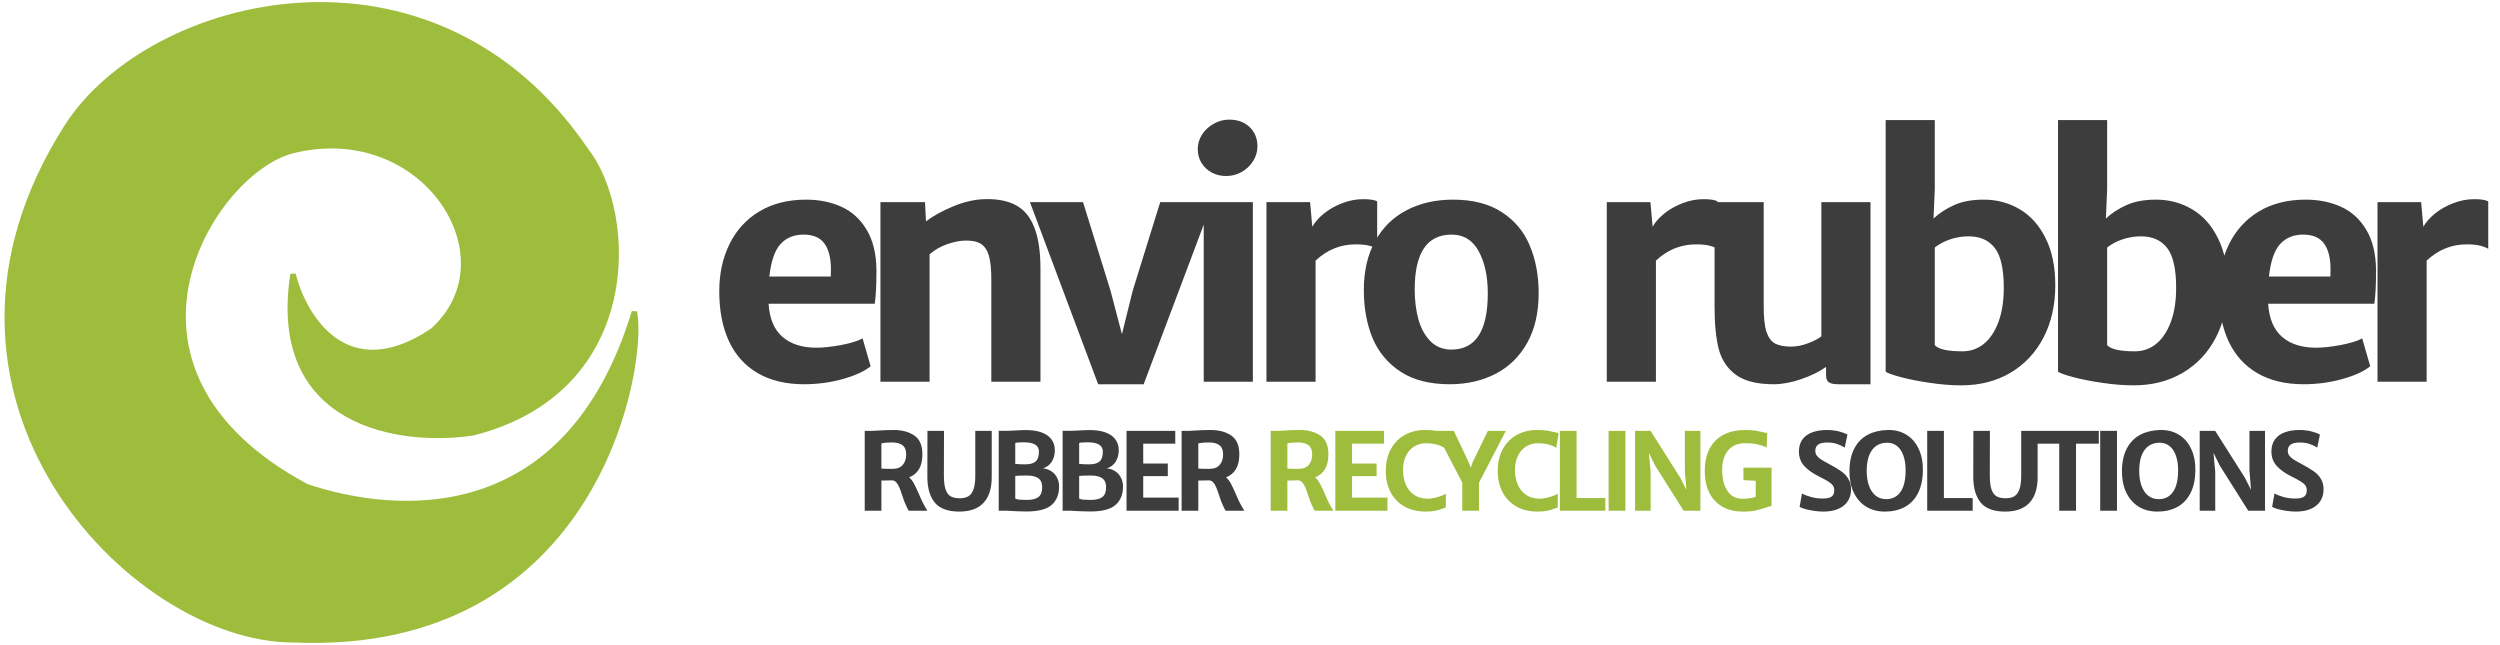 <svg width="465" height="120" viewBox="0 0 465 120" fill="none" xmlns="http://www.w3.org/2000/svg">
<path d="M80.5 61.5C64.5 72.3 56.5 59 54.5 51C50.1 79.4 75 82.5 88 80.5C119.5 72.5 118 39.5 109 28C80.5 -14 27.86 -0.5 12.5 23.5C-19.5 73.5 24.5 119 54.5 119C111 121.5 120 68 118 58C105.5 99 73.333 96 57 90.5C16 68.5 39.5 31.674 54.5 28C79 22 95.5 48 80.5 61.5Z" fill="#9EBD3D" stroke="#9EBD3D"/>
<path d="M163.021 50.228C163.021 53.041 162.914 55.131 162.699 56.498H142.953C143.129 59.252 143.988 61.303 145.531 62.65C147.094 63.998 149.203 64.672 151.859 64.672C153.129 64.672 154.662 64.506 156.459 64.174C158.275 63.822 159.604 63.412 160.443 62.943L161.938 68.129C160.785 69.066 159.057 69.857 156.752 70.502C154.447 71.147 152.045 71.469 149.545 71.469C146.186 71.469 143.324 70.785 140.961 69.418C138.598 68.051 136.811 66.078 135.6 63.5C134.389 60.902 133.783 57.797 133.783 54.184C133.783 50.902 134.418 47.973 135.688 45.395C136.957 42.816 138.803 40.795 141.225 39.33C143.666 37.865 146.566 37.133 149.926 37.133C152.348 37.133 154.535 37.572 156.488 38.451C158.441 39.33 160.004 40.746 161.176 42.699C162.367 44.652 162.982 47.162 163.021 50.228ZM154.525 51.43C154.545 51.137 154.555 50.707 154.555 50.141C154.555 48.012 154.154 46.4 153.354 45.307C152.553 44.193 151.254 43.637 149.457 43.637C147.66 43.637 146.225 44.232 145.15 45.424C144.096 46.596 143.412 48.598 143.1 51.43H154.525ZM172.052 37.602L172.228 41.176C173.575 40.16 175.255 39.232 177.267 38.393C179.279 37.553 181.222 37.103 183.097 37.045C185.499 36.967 187.462 37.348 188.986 38.188C190.509 39.008 191.642 40.385 192.384 42.318C193.146 44.232 193.527 46.81 193.527 50.053V71H184.386V52.016C184.386 50.121 184.239 48.656 183.946 47.621C183.654 46.566 183.155 45.815 182.452 45.365C181.749 44.916 180.753 44.711 179.464 44.75C178.487 44.77 177.384 44.994 176.154 45.424C174.923 45.853 173.839 46.478 172.902 47.299V71H163.761V37.602H172.052ZM225.467 37.602L212.723 71.469H204.256L191.571 37.602H201.444L206.541 54.008L208.68 62.152L210.702 54.008L215.799 37.602H225.467ZM233.033 37.602V71H223.892V37.602H233.033ZM222.779 27.729C222.779 26.752 223.052 25.844 223.599 25.004C224.146 24.164 224.869 23.5 225.767 23.012C226.666 22.504 227.613 22.25 228.609 22.25C230.211 22.25 231.49 22.719 232.447 23.656C233.404 24.574 233.882 25.766 233.882 27.23C233.882 28.207 233.609 29.125 233.062 29.984C232.535 30.824 231.822 31.498 230.923 32.006C230.045 32.494 229.097 32.738 228.082 32.738C227.086 32.738 226.187 32.523 225.386 32.094C224.586 31.664 223.951 31.068 223.482 30.307C223.013 29.545 222.779 28.686 222.779 27.729ZM253.548 37.045C254.817 37.045 255.686 37.182 256.155 37.455V46.273C255.706 46.02 255.188 45.824 254.602 45.688C254.036 45.531 253.216 45.453 252.141 45.453C249.329 45.453 246.848 46.459 244.7 48.471V71H235.559V37.602H243.675L244.085 42.172C244.573 41.312 245.296 40.492 246.253 39.711C247.229 38.93 248.352 38.295 249.622 37.807C250.911 37.299 252.22 37.045 253.548 37.045ZM253.672 53.978C253.672 50.404 254.375 47.357 255.781 44.838C257.188 42.299 259.141 40.385 261.641 39.096C264.141 37.787 267.012 37.133 270.254 37.133C273.945 37.133 276.982 37.914 279.365 39.477C281.748 41.02 283.477 43.1 284.551 45.717C285.645 48.315 286.191 51.254 286.191 54.535C286.191 58.129 285.488 61.195 284.082 63.734C282.676 66.273 280.723 68.197 278.223 69.506C275.723 70.814 272.861 71.469 269.639 71.469C265.928 71.469 262.881 70.688 260.498 69.125C258.115 67.562 256.377 65.473 255.283 62.855C254.209 60.219 253.672 57.26 253.672 53.978ZM276.729 54.565C276.729 51.44 276.172 48.842 275.059 46.772C273.945 44.682 272.256 43.637 269.99 43.637C265.42 43.637 263.135 47.035 263.135 53.832C263.135 55.883 263.369 57.758 263.838 59.457C264.326 61.137 265.078 62.484 266.094 63.5C267.129 64.516 268.418 65.023 269.961 65.023C274.473 65.023 276.729 61.537 276.729 54.565ZM316.85 37.045C318.12 37.045 318.989 37.182 319.457 37.455V46.273C319.008 46.02 318.491 45.824 317.905 45.688C317.338 45.531 316.518 45.453 315.444 45.453C312.631 45.453 310.151 46.459 308.002 48.471V71H298.862V37.602H306.977L307.387 42.172C307.875 41.312 308.598 40.492 309.555 39.711C310.532 38.93 311.655 38.295 312.924 37.807C314.213 37.299 315.522 37.045 316.85 37.045ZM347.912 37.602V71.469H341.877C341.095 71.469 340.529 71.352 340.177 71.117C339.826 70.902 339.65 70.453 339.65 69.769V68.246C338.38 69.144 336.828 69.906 334.992 70.531C333.175 71.156 331.476 71.469 329.894 71.469C326.847 71.469 324.523 70.893 322.921 69.74C321.32 68.588 320.246 66.996 319.699 64.965C319.171 62.934 318.908 60.316 318.908 57.113V37.602H328.048V57.025C328.048 59.115 328.224 60.697 328.576 61.772C328.947 62.826 329.484 63.539 330.187 63.91C330.91 64.281 331.906 64.467 333.175 64.467C334.152 64.467 335.187 64.262 336.281 63.852C337.375 63.441 338.205 63.012 338.771 62.562V37.602H347.912ZM368.983 37.133C371.425 37.133 373.651 37.728 375.663 38.92C377.675 40.092 379.276 41.879 380.468 44.281C381.679 46.664 382.284 49.594 382.284 53.07C382.284 56.723 381.552 59.965 380.087 62.797C378.622 65.609 376.561 67.797 373.905 69.359C371.268 70.902 368.241 71.674 364.823 71.674C362.948 71.674 360.985 71.518 358.934 71.205C356.903 70.912 355.116 70.561 353.573 70.15C352.03 69.74 351.083 69.398 350.731 69.125V22.338H359.872V35.141L359.637 40.648C360.692 39.652 361.962 38.822 363.446 38.158C364.93 37.475 366.776 37.133 368.983 37.133ZM372.704 53.568C372.704 50.033 372.147 47.553 371.034 46.127C369.921 44.682 368.3 43.959 366.171 43.959C364.96 43.959 363.788 44.154 362.655 44.545C361.542 44.935 360.614 45.434 359.872 46.039V64.203C360.575 64.965 362.294 65.346 365.028 65.346C366.512 65.346 367.831 64.887 368.983 63.969C370.136 63.031 371.044 61.674 371.708 59.897C372.372 58.119 372.704 56.01 372.704 53.568ZM401.041 37.133C403.482 37.133 405.709 37.728 407.721 38.92C409.732 40.092 411.334 41.879 412.525 44.281C413.736 46.664 414.342 49.594 414.342 53.07C414.342 56.723 413.609 59.965 412.145 62.797C410.68 65.609 408.619 67.797 405.963 69.359C403.326 70.902 400.299 71.674 396.881 71.674C395.006 71.674 393.043 71.518 390.992 71.205C388.961 70.912 387.174 70.561 385.631 70.15C384.088 69.74 383.141 69.398 382.789 69.125V22.338H391.93V35.141L391.695 40.648C392.75 39.652 394.02 38.822 395.504 38.158C396.988 37.475 398.834 37.133 401.041 37.133ZM404.762 53.568C404.762 50.033 404.205 47.553 403.092 46.127C401.979 44.682 400.357 43.959 398.229 43.959C397.018 43.959 395.846 44.154 394.713 44.545C393.6 44.935 392.672 45.434 391.93 46.039V64.203C392.633 64.965 394.352 65.346 397.086 65.346C398.57 65.346 399.889 64.887 401.041 63.969C402.193 63.031 403.102 61.674 403.766 59.897C404.43 58.119 404.762 56.01 404.762 53.568ZM441.946 50.228C441.946 53.041 441.839 55.131 441.624 56.498H421.878C422.054 59.252 422.913 61.303 424.456 62.65C426.019 63.998 428.128 64.672 430.784 64.672C432.054 64.672 433.587 64.506 435.384 64.174C437.2 63.822 438.529 63.412 439.368 62.943L440.862 68.129C439.71 69.066 437.982 69.857 435.677 70.502C433.372 71.147 430.97 71.469 428.47 71.469C425.111 71.469 422.249 70.785 419.886 69.418C417.523 68.051 415.736 66.078 414.525 63.5C413.314 60.902 412.708 57.797 412.708 54.184C412.708 50.902 413.343 47.973 414.612 45.395C415.882 42.816 417.728 40.795 420.15 39.33C422.591 37.865 425.491 37.133 428.851 37.133C431.273 37.133 433.46 37.572 435.413 38.451C437.366 39.33 438.929 40.746 440.101 42.699C441.292 44.652 441.907 47.162 441.946 50.228ZM433.45 51.43C433.47 51.137 433.48 50.707 433.48 50.141C433.48 48.012 433.079 46.4 432.279 45.307C431.478 44.193 430.179 43.637 428.382 43.637C426.585 43.637 425.15 44.232 424.075 45.424C423.021 46.596 422.337 48.598 422.025 51.43H433.45ZM460.205 37.045C461.475 37.045 462.344 37.182 462.813 37.455V46.273C462.364 46.02 461.846 45.824 461.26 45.688C460.694 45.531 459.873 45.453 458.799 45.453C455.987 45.453 453.506 46.459 451.358 48.471V71H442.217V37.602H450.332L450.743 42.172C451.231 41.312 451.954 40.492 452.911 39.711C453.887 38.93 455.01 38.295 456.28 37.807C457.569 37.299 458.877 37.045 460.205 37.045Z" fill="#3D3D3D"/>
<path d="M172.486 95H169.029C168.964 94.909 168.899 94.801 168.834 94.678C168.769 94.547 168.697 94.394 168.619 94.219L168.482 93.926C168.372 93.691 168.268 93.447 168.17 93.193C168.079 92.933 167.962 92.588 167.818 92.158C167.617 91.54 167.438 91.045 167.281 90.674C167.132 90.296 166.943 89.981 166.715 89.727C166.487 89.473 166.217 89.346 165.904 89.346C165.24 89.372 164.586 89.385 163.941 89.385V95H160.836V80.137H162.271C162.604 80.137 162.984 80.117 163.414 80.078C163.772 80.052 164.189 80.029 164.664 80.01C165.139 79.99 165.657 79.981 166.217 79.981C167.799 79.981 169.085 80.326 170.074 81.016C171.07 81.699 171.568 82.852 171.568 84.473C171.568 85.638 171.357 86.569 170.934 87.266C170.517 87.962 169.905 88.47 169.098 88.789C169.443 89.082 169.742 89.466 169.996 89.941C170.257 90.417 170.562 91.064 170.914 91.885C171.292 92.796 171.611 93.477 171.871 93.926L172.486 95ZM163.941 87.148C164.267 87.188 164.947 87.207 165.982 87.207C166.861 87.207 167.509 86.956 167.926 86.455C168.342 85.954 168.551 85.322 168.551 84.561C168.551 84.118 168.479 83.734 168.336 83.408C168.199 83.076 167.932 82.809 167.535 82.607C167.138 82.399 166.575 82.295 165.846 82.295C165.071 82.295 164.436 82.353 163.941 82.471V87.148ZM172.508 80.137H175.584L175.564 88.457C175.564 89.583 175.672 90.453 175.887 91.064C176.108 91.676 176.43 92.1 176.854 92.334C177.277 92.562 177.83 92.676 178.514 92.676C179.171 92.676 179.708 92.552 180.125 92.305C180.542 92.051 180.857 91.618 181.072 91.006C181.294 90.387 181.404 89.538 181.404 88.457V80.137H184.461V88.75C184.461 90.84 183.953 92.432 182.938 93.525C181.922 94.613 180.418 95.156 178.426 95.156C176.303 95.156 174.78 94.593 173.855 93.467C172.938 92.334 172.482 90.719 172.488 88.623L172.508 80.137ZM187.266 80.137C187.533 80.137 187.998 80.117 188.662 80.078C189.567 80.019 190.267 79.99 190.762 79.99C191.986 79.99 193.001 80.147 193.809 80.459C194.622 80.772 195.225 81.211 195.615 81.777C196.006 82.337 196.201 82.995 196.201 83.75C196.201 84.29 196.113 84.792 195.938 85.254C195.762 85.716 195.505 86.11 195.166 86.436C194.834 86.755 194.437 86.976 193.975 87.1C194.561 87.165 195.081 87.347 195.537 87.647C195.993 87.939 196.348 88.333 196.602 88.828C196.862 89.316 196.992 89.873 196.992 90.498C196.992 91.963 196.53 93.102 195.605 93.916C194.681 94.73 193.115 95.137 190.908 95.137C189.964 95.137 188.773 95.091 187.334 95H185.762V80.127L187.266 80.137ZM190.703 86.367C191.602 86.367 192.249 86.185 192.646 85.82C193.044 85.456 193.242 84.853 193.242 84.014C193.242 83.408 193.001 82.966 192.52 82.686C192.044 82.406 191.348 82.266 190.43 82.266C190.169 82.266 189.863 82.275 189.512 82.295C189.16 82.314 188.936 82.347 188.838 82.393V86.279C189.014 86.312 189.297 86.335 189.688 86.348C190.078 86.361 190.417 86.367 190.703 86.367ZM190.996 92.988C191.966 92.988 192.682 92.809 193.145 92.451C193.613 92.093 193.848 91.488 193.848 90.635C193.848 89.873 193.617 89.32 193.154 88.975C192.699 88.623 191.976 88.447 190.986 88.447C190.609 88.447 190.189 88.454 189.727 88.467C189.264 88.48 188.968 88.496 188.838 88.516V92.734C188.962 92.832 189.235 92.9 189.658 92.939C190.088 92.972 190.534 92.988 190.996 92.988ZM199.152 80.137C199.419 80.137 199.885 80.117 200.549 80.078C201.454 80.019 202.154 79.99 202.648 79.99C203.872 79.99 204.888 80.147 205.695 80.459C206.509 80.772 207.111 81.211 207.502 81.777C207.893 82.337 208.088 82.995 208.088 83.75C208.088 84.29 208 84.792 207.824 85.254C207.648 85.716 207.391 86.11 207.053 86.436C206.721 86.755 206.324 86.976 205.861 87.1C206.447 87.165 206.968 87.347 207.424 87.647C207.88 87.939 208.234 88.333 208.488 88.828C208.749 89.316 208.879 89.873 208.879 90.498C208.879 91.963 208.417 93.102 207.492 93.916C206.568 94.73 205.002 95.137 202.795 95.137C201.851 95.137 200.66 95.091 199.221 95H197.648V80.127L199.152 80.137ZM202.59 86.367C203.488 86.367 204.136 86.185 204.533 85.82C204.93 85.456 205.129 84.853 205.129 84.014C205.129 83.408 204.888 82.966 204.406 82.686C203.931 82.406 203.234 82.266 202.316 82.266C202.056 82.266 201.75 82.275 201.398 82.295C201.047 82.314 200.822 82.347 200.725 82.393V86.279C200.9 86.312 201.184 86.335 201.574 86.348C201.965 86.361 202.303 86.367 202.59 86.367ZM202.883 92.988C203.853 92.988 204.569 92.809 205.031 92.451C205.5 92.093 205.734 91.488 205.734 90.635C205.734 89.873 205.503 89.32 205.041 88.975C204.585 88.623 203.863 88.447 202.873 88.447C202.495 88.447 202.076 88.454 201.613 88.467C201.151 88.48 200.855 88.496 200.725 88.516V92.734C200.848 92.832 201.122 92.9 201.545 92.939C201.975 92.972 202.421 92.988 202.883 92.988ZM218.598 80.137V82.519H212.641V86.211H217.211V88.564H212.641V92.549H219.232V95H209.535V80.137H218.598ZM231.432 95H227.975C227.91 94.909 227.844 94.801 227.779 94.678C227.714 94.547 227.643 94.394 227.564 94.219L227.428 93.926C227.317 93.691 227.213 93.447 227.115 93.193C227.024 92.933 226.907 92.588 226.764 92.158C226.562 91.54 226.383 91.045 226.227 90.674C226.077 90.296 225.888 89.981 225.66 89.727C225.432 89.473 225.162 89.346 224.85 89.346C224.186 89.372 223.531 89.385 222.887 89.385V95H219.781V80.137H221.217C221.549 80.137 221.93 80.117 222.359 80.078C222.717 80.052 223.134 80.029 223.609 80.01C224.085 79.99 224.602 79.981 225.162 79.981C226.744 79.981 228.03 80.326 229.02 81.016C230.016 81.699 230.514 82.852 230.514 84.473C230.514 85.638 230.302 86.569 229.879 87.266C229.462 87.962 228.85 88.47 228.043 88.789C228.388 89.082 228.688 89.466 228.941 89.941C229.202 90.417 229.508 91.064 229.859 91.885C230.237 92.796 230.556 93.477 230.816 93.926L231.432 95ZM222.887 87.148C223.212 87.188 223.893 87.207 224.928 87.207C225.807 87.207 226.454 86.956 226.871 86.455C227.288 85.954 227.496 85.322 227.496 84.561C227.496 84.118 227.424 83.734 227.281 83.408C227.145 83.076 226.878 82.809 226.48 82.607C226.083 82.399 225.52 82.295 224.791 82.295C224.016 82.295 223.382 82.353 222.887 82.471V87.148ZM335.166 91.787C335.641 92.047 336.214 92.269 336.885 92.451C337.555 92.633 338.258 92.725 338.994 92.725C339.795 92.725 340.358 92.604 340.684 92.363C341.009 92.116 341.172 91.732 341.172 91.211C341.172 90.859 341.09 90.563 340.928 90.322C340.765 90.075 340.488 89.828 340.098 89.58C339.714 89.333 339.111 89.007 338.291 88.603C337.197 88.063 336.309 87.432 335.625 86.709C334.941 85.986 334.6 85.078 334.6 83.984C334.6 83.047 334.827 82.282 335.283 81.689C335.745 81.091 336.364 80.658 337.139 80.391C337.92 80.117 338.802 79.981 339.785 79.981C340.632 79.981 341.4 80.072 342.09 80.254C342.786 80.436 343.298 80.632 343.623 80.84L343.115 83.252C342.673 82.972 342.188 82.744 341.66 82.568C341.139 82.393 340.544 82.305 339.873 82.305C339.085 82.305 338.516 82.438 338.164 82.705C337.819 82.966 337.646 83.34 337.646 83.828C337.646 84.173 337.731 84.469 337.9 84.717C338.076 84.964 338.333 85.202 338.672 85.43C339.01 85.651 339.525 85.944 340.215 86.309C341.152 86.803 341.898 87.249 342.451 87.647C343.011 88.037 343.457 88.506 343.789 89.053C344.128 89.6 344.297 90.254 344.297 91.016C344.297 91.888 344.085 92.637 343.662 93.262C343.239 93.88 342.64 94.352 341.865 94.678C341.097 94.997 340.205 95.156 339.189 95.156C338.584 95.156 337.972 95.107 337.354 95.01C336.742 94.919 336.198 94.805 335.723 94.668C335.254 94.531 334.922 94.401 334.727 94.277L335.166 91.787ZM343.996 87.49C344.029 85.824 344.344 84.44 344.943 83.34C345.549 82.233 346.372 81.406 347.414 80.859C348.462 80.312 349.676 80.019 351.057 79.981C352.404 79.941 353.583 80.234 354.592 80.859C355.601 81.484 356.369 82.376 356.896 83.535C357.43 84.694 357.684 86.032 357.658 87.549C357.626 89.242 357.31 90.658 356.711 91.797C356.112 92.93 355.288 93.773 354.24 94.326C353.192 94.88 351.975 95.156 350.588 95.156C349.221 95.156 348.033 94.834 347.023 94.189C346.021 93.538 345.259 92.633 344.738 91.475C344.217 90.316 343.97 88.988 343.996 87.49ZM354.445 87.451C354.445 86.455 354.315 85.573 354.055 84.805C353.801 84.037 353.413 83.434 352.893 82.998C352.378 82.562 351.743 82.344 350.988 82.344C350.266 82.344 349.621 82.523 349.055 82.881C348.488 83.239 348.039 83.809 347.707 84.59C347.375 85.371 347.209 86.374 347.209 87.598C347.209 88.594 347.342 89.489 347.609 90.283C347.883 91.078 348.29 91.703 348.83 92.158C349.377 92.614 350.044 92.842 350.832 92.842C351.971 92.842 352.857 92.396 353.488 91.504C354.126 90.612 354.445 89.261 354.445 87.451ZM361.566 80.137V92.637H366.918V95H358.461V80.137H361.566ZM367.047 80.137H370.123L370.104 88.457C370.104 89.583 370.211 90.453 370.426 91.064C370.647 91.676 370.969 92.1 371.393 92.334C371.816 92.562 372.369 92.676 373.053 92.676C373.71 92.676 374.247 92.552 374.664 92.305C375.081 92.051 375.396 91.618 375.611 91.006C375.833 90.387 375.943 89.538 375.943 88.457V80.137H379V88.75C379 90.84 378.492 92.432 377.477 93.525C376.461 94.613 374.957 95.156 372.965 95.156C370.842 95.156 369.319 94.593 368.395 93.467C367.477 92.334 367.021 90.719 367.027 88.623L367.047 80.137ZM378.758 82.519V80.137H390.379V82.519H386.141V95H383.016V82.519H378.758ZM393.76 80.137V95H390.635V80.137H393.76ZM394.68 87.49C394.712 85.824 395.028 84.44 395.627 83.34C396.232 82.233 397.056 81.406 398.098 80.859C399.146 80.312 400.36 80.019 401.74 79.981C403.088 79.941 404.266 80.234 405.275 80.859C406.285 81.484 407.053 82.376 407.58 83.535C408.114 84.694 408.368 86.032 408.342 87.549C408.309 89.242 407.993 90.658 407.395 91.797C406.796 92.93 405.972 93.773 404.924 94.326C403.876 94.88 402.658 95.156 401.271 95.156C399.904 95.156 398.716 94.834 397.707 94.189C396.704 93.538 395.943 92.633 395.422 91.475C394.901 90.316 394.654 88.988 394.68 87.49ZM405.129 87.451C405.129 86.455 404.999 85.573 404.738 84.805C404.484 84.037 404.097 83.434 403.576 82.998C403.062 82.562 402.427 82.344 401.672 82.344C400.949 82.344 400.305 82.523 399.738 82.881C399.172 83.239 398.723 83.809 398.391 84.59C398.059 85.371 397.893 86.374 397.893 87.598C397.893 88.594 398.026 89.489 398.293 90.283C398.566 91.078 398.973 91.703 399.514 92.158C400.061 92.614 400.728 92.842 401.516 92.842C402.655 92.842 403.54 92.396 404.172 91.504C404.81 90.612 405.129 89.261 405.129 87.451ZM421.293 80.137V95H418.178L412.875 86.592L411.703 84.219L412.035 87.764V95H409.145V80.137H412.025L417.562 88.877L418.686 91.103L418.402 87.529V80.137H421.293ZM423.053 91.787C423.528 92.047 424.101 92.269 424.771 92.451C425.442 92.633 426.145 92.725 426.881 92.725C427.682 92.725 428.245 92.604 428.57 92.363C428.896 92.116 429.059 91.732 429.059 91.211C429.059 90.859 428.977 90.563 428.814 90.322C428.652 90.075 428.375 89.828 427.984 89.58C427.6 89.333 426.998 89.007 426.178 88.603C425.084 88.063 424.195 87.432 423.512 86.709C422.828 85.986 422.486 85.078 422.486 83.984C422.486 83.047 422.714 82.282 423.17 81.689C423.632 81.091 424.251 80.658 425.025 80.391C425.807 80.117 426.689 79.981 427.672 79.981C428.518 79.981 429.286 80.072 429.977 80.254C430.673 80.436 431.184 80.632 431.51 80.84L431.002 83.252C430.559 82.972 430.074 82.744 429.547 82.568C429.026 82.393 428.43 82.305 427.76 82.305C426.972 82.305 426.402 82.438 426.051 82.705C425.706 82.966 425.533 83.34 425.533 83.828C425.533 84.173 425.618 84.469 425.787 84.717C425.963 84.964 426.22 85.202 426.559 85.43C426.897 85.651 427.411 85.944 428.102 86.309C429.039 86.803 429.785 87.249 430.338 87.647C430.898 88.037 431.344 88.506 431.676 89.053C432.014 89.6 432.184 90.254 432.184 91.016C432.184 91.888 431.972 92.637 431.549 93.262C431.126 93.88 430.527 94.352 429.752 94.678C428.984 94.997 428.092 95.156 427.076 95.156C426.471 95.156 425.859 95.107 425.24 95.01C424.628 94.919 424.085 94.805 423.609 94.668C423.141 94.531 422.809 94.401 422.613 94.277L423.053 91.787Z" fill="#3D3D3D"/>
<path d="M247.998 95H244.541C244.476 94.909 244.411 94.801 244.346 94.678C244.281 94.547 244.209 94.394 244.131 94.219L243.994 93.926C243.883 93.691 243.779 93.447 243.682 93.193C243.59 92.933 243.473 92.588 243.33 92.158C243.128 91.54 242.949 91.045 242.793 90.674C242.643 90.296 242.454 89.981 242.227 89.727C241.999 89.473 241.729 89.346 241.416 89.346C240.752 89.372 240.098 89.385 239.453 89.385V95H236.348V80.137H237.783C238.115 80.137 238.496 80.117 238.926 80.078C239.284 80.052 239.701 80.029 240.176 80.01C240.651 79.99 241.169 79.981 241.729 79.981C243.311 79.981 244.596 80.326 245.586 81.016C246.582 81.699 247.08 82.852 247.08 84.473C247.08 85.638 246.868 86.569 246.445 87.266C246.029 87.962 245.417 88.47 244.609 88.789C244.954 89.082 245.254 89.466 245.508 89.941C245.768 90.417 246.074 91.064 246.426 91.885C246.803 92.796 247.122 93.477 247.383 93.926L247.998 95ZM239.453 87.148C239.779 87.188 240.459 87.207 241.494 87.207C242.373 87.207 243.021 86.956 243.438 86.455C243.854 85.954 244.062 85.322 244.062 84.561C244.062 84.118 243.991 83.734 243.848 83.408C243.711 83.076 243.444 82.809 243.047 82.607C242.65 82.399 242.087 82.295 241.357 82.295C240.583 82.295 239.948 82.353 239.453 82.471V87.148ZM257.434 80.137V82.519H251.477V86.211H256.047V88.564H251.477V92.549H258.068V95H248.371V80.137H257.434ZM265.043 79.981C265.766 79.981 266.365 80.016 266.84 80.088C267.322 80.159 267.836 80.264 268.383 80.4C268.78 80.492 269.014 80.544 269.086 80.557L268.637 83.291C268.598 83.272 268.428 83.18 268.129 83.018C267.829 82.848 267.426 82.712 266.918 82.607C266.41 82.497 265.85 82.441 265.238 82.441C264.431 82.441 263.702 82.64 263.051 83.037C262.406 83.434 261.895 84.01 261.518 84.766C261.146 85.514 260.961 86.397 260.961 87.412C260.961 88.441 261.14 89.362 261.498 90.176C261.863 90.983 262.383 91.615 263.061 92.07C263.744 92.526 264.548 92.754 265.473 92.754C265.896 92.754 266.339 92.705 266.801 92.607C267.27 92.503 267.693 92.38 268.07 92.236C268.454 92.087 268.738 91.947 268.92 91.816L268.93 94.375C268.52 94.538 268.155 94.671 267.836 94.775C267.523 94.88 267.143 94.967 266.693 95.039C266.244 95.117 265.74 95.156 265.18 95.156C263.676 95.156 262.364 94.844 261.244 94.219C260.124 93.587 259.262 92.702 258.656 91.562C258.057 90.423 257.758 89.105 257.758 87.607C257.758 86.012 258.077 84.642 258.715 83.496C259.359 82.344 260.232 81.471 261.332 80.879C262.439 80.28 263.676 79.981 265.043 79.981ZM275.094 89.795V95H271.979V89.775L266.988 80.137H270.406L273.141 85.898L273.57 87.002L273.941 85.898L276.754 80.137H280.084L275.094 89.795ZM285.867 79.981C286.59 79.981 287.189 80.016 287.664 80.088C288.146 80.159 288.66 80.264 289.207 80.4C289.604 80.492 289.839 80.544 289.91 80.557L289.461 83.291C289.422 83.272 289.253 83.18 288.953 83.018C288.654 82.848 288.25 82.712 287.742 82.607C287.234 82.497 286.674 82.441 286.062 82.441C285.255 82.441 284.526 82.64 283.875 83.037C283.23 83.434 282.719 84.01 282.342 84.766C281.971 85.514 281.785 86.397 281.785 87.412C281.785 88.441 281.964 89.362 282.322 90.176C282.687 90.983 283.208 91.615 283.885 92.07C284.568 92.526 285.372 92.754 286.297 92.754C286.72 92.754 287.163 92.705 287.625 92.607C288.094 92.503 288.517 92.38 288.895 92.236C289.279 92.087 289.562 91.947 289.744 91.816L289.754 94.375C289.344 94.538 288.979 94.671 288.66 94.775C288.348 94.88 287.967 94.967 287.518 95.039C287.068 95.117 286.564 95.156 286.004 95.156C284.5 95.156 283.188 94.844 282.068 94.219C280.949 93.587 280.086 92.702 279.48 91.562C278.882 90.423 278.582 89.105 278.582 87.607C278.582 86.012 278.901 84.642 279.539 83.496C280.184 82.344 281.056 81.471 282.156 80.879C283.263 80.28 284.5 79.981 285.867 79.981ZM293.242 80.137V92.637H298.594V95H290.137V80.137H293.242ZM302.326 80.137V95H299.201V80.137H302.326ZM316.273 80.137V95H313.158L307.855 86.592L306.684 84.219L307.016 87.764V95H304.125V80.137H307.006L312.543 88.877L313.666 91.103L313.383 87.529V80.137H316.273ZM329.508 86.992V94.121C329.378 94.128 329.238 94.154 329.088 94.199C328.938 94.245 328.73 94.313 328.463 94.404C327.805 94.632 327.161 94.814 326.529 94.951C325.904 95.088 325.123 95.156 324.186 95.156C322.701 95.156 321.425 94.85 320.357 94.238C319.29 93.62 318.476 92.747 317.916 91.621C317.363 90.488 317.086 89.163 317.086 87.647C317.086 85.928 317.405 84.495 318.043 83.35C318.688 82.204 319.566 81.357 320.68 80.811C321.793 80.257 323.066 79.981 324.498 79.981C325.253 79.981 325.859 80.013 326.314 80.078C326.77 80.143 327.268 80.241 327.809 80.371C328.141 80.456 328.437 80.521 328.697 80.566L328.6 83.232C328.053 82.972 327.483 82.777 326.891 82.647C326.298 82.51 325.504 82.441 324.508 82.441C323.648 82.441 322.903 82.64 322.271 83.037C321.646 83.428 321.165 83.994 320.826 84.736C320.488 85.472 320.318 86.354 320.318 87.383C320.318 88.412 320.455 89.333 320.729 90.147C321.002 90.954 321.419 91.595 321.979 92.07C322.538 92.539 323.235 92.773 324.068 92.773C325.064 92.773 325.895 92.65 326.559 92.402V89.424L324.283 89.307V86.992H329.508Z" fill="#9EBD3D"/>
</svg>
